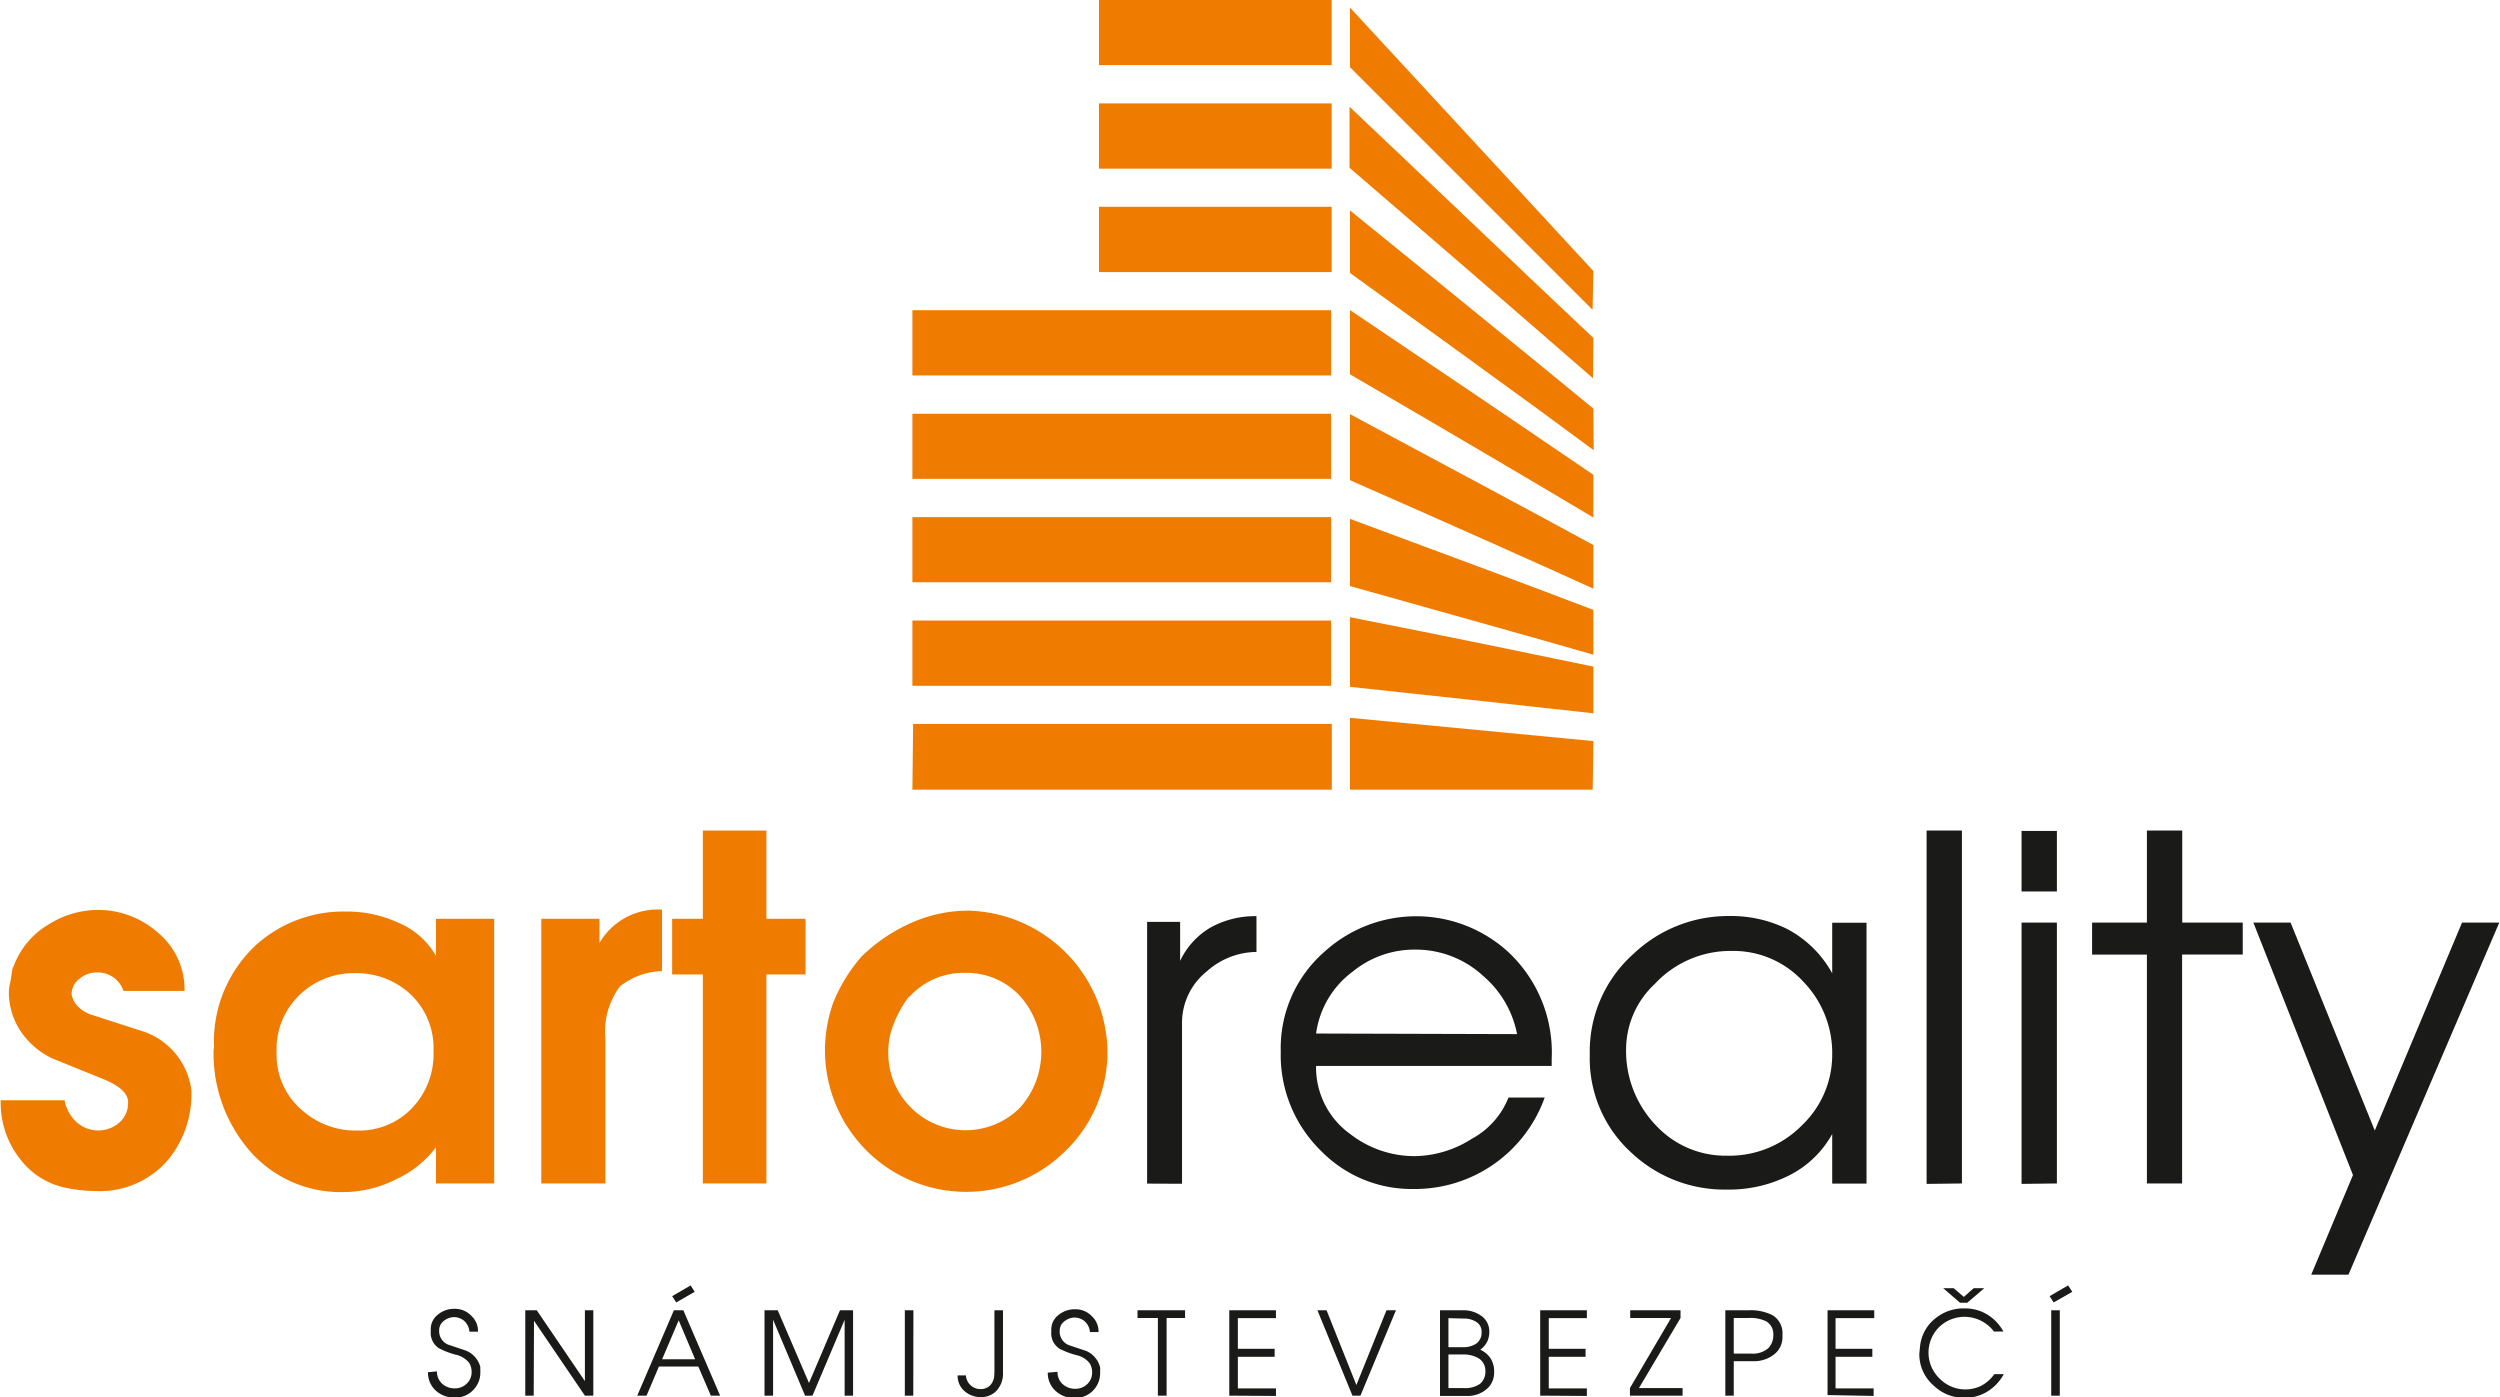 <svg id="Vrstva_1" data-name="Vrstva 1" xmlns="http://www.w3.org/2000/svg" xmlns:xlink="http://www.w3.org/1999/xlink" viewBox="0 0 171.91 96.07"><defs><style>.cls-1{fill:none;}.cls-2{clip-path:url(#clip-path);}.cls-3,.cls-5{fill:#ef7c00;}.cls-4{fill:#1a1a18;}.cls-5{fill-rule:evenodd;}</style><clipPath id="clip-path" transform="translate(-55.78 -111.7)"><rect class="cls-1" x="-9" y="8.46" width="302" height="302"/></clipPath></defs><g class="cls-2"><path class="cls-3" d="M118.26,180.26a7.8,7.8,0,0,0-1,1.78,5.2,5.2,0,0,0-.4,2,5.27,5.27,0,0,0,1.53,3.79,5.3,5.3,0,0,0,7.51.06,5.76,5.76,0,0,0,0-7.72,5,5,0,0,0-3.8-1.57,5,5,0,0,0-3.78,1.64M115,177.5a11.55,11.55,0,0,1,3.56-2.39,9.62,9.62,0,0,1,3.76-.79,9.81,9.81,0,0,1,9.61,9.61,9.43,9.43,0,0,1-2.84,6.87,9.69,9.69,0,0,1-13.74,0,9.74,9.74,0,0,1-2.27-10.16A11.15,11.15,0,0,1,115,177.5Zm-10.89-2.62v-6.07h4.37v6.07h2.69v3.83h-2.69v14.37h-4.37V178.71H102v-3.83ZM93,193.08v-18.2h4v1.67a4.62,4.62,0,0,1,4.3-2.3v4.23a4.81,4.81,0,0,0-2.89,1.05,5.18,5.18,0,0,0-1,3.61v9.94Zm-12.62-3.64a5,5,0,0,0,3.75-1.56A5.37,5.37,0,0,0,85.59,184,5.11,5.11,0,0,0,84,180.06a5.44,5.44,0,0,0-3.83-1.44,5.31,5.31,0,0,0-3.78,1.49,5.15,5.15,0,0,0-1.59,3.95,5,5,0,0,0,1.77,4A5.55,5.55,0,0,0,80.35,189.44Zm-9.88-5.64a9.08,9.08,0,0,1,2.92-7.15,9,9,0,0,1,6.14-2.27,8.49,8.49,0,0,1,3.7.81,5.29,5.29,0,0,1,2.5,2.24v-2.55h4v18.2h-4v-2.49A7.17,7.17,0,0,1,83,192.8a8,8,0,0,1-3.54.87,8.28,8.28,0,0,1-6.48-2.8A10.23,10.23,0,0,1,70.47,183.8Zm-13.81-5.58a5.57,5.57,0,0,1,2.43-2.95,6.42,6.42,0,0,1,3.35-1,6.22,6.22,0,0,1,4.18,1.57,5.08,5.08,0,0,1,1.82,4H64.27a1.85,1.85,0,0,0-1.83-1.27,1.82,1.82,0,0,0-1.2.44,1.33,1.33,0,0,0-.54,1.06,1.55,1.55,0,0,0,.38.77,2.21,2.21,0,0,0,1,.64l3.68,1.19a4.93,4.93,0,0,1,3.18,4,7.14,7.14,0,0,1-1.58,4.76,6.17,6.17,0,0,1-5,2.17,10,10,0,0,1-1.94-.2,5.26,5.26,0,0,1-3.21-1.94,6.22,6.22,0,0,1-1.38-4.1h4.39a2.71,2.71,0,0,0,.87,1.54,2.22,2.22,0,0,0,2.89,0,1.81,1.81,0,0,0,.61-1.4c0-.61-.59-1.15-1.76-1.62l-3.43-1.39a5.4,5.4,0,0,1-2.28-2,4.86,4.86,0,0,1-.73-2.54c0-.35.08-.64.13-.88S56.58,178.55,56.66,178.22Z" transform="translate(-55.78 -111.7)"/><path class="cls-4" d="M217.58,192.5l-6.85-17.36h2.56l5.79,14.3,6-14.3h2.56l-10.37,24.21h-2.56Zm-14.17.58V177.34h-3.77v-2.2h3.77v-6.33h2.43v6.33H210v2.2h-4.17v15.74ZM194.79,173v-4.16h2.43V173Zm0,20.11V175.14h2.43v17.94Zm-6.53,0V168.81h2.43v24.27Zm-20.66-9.41a7.4,7.4,0,0,0,2.13,5.47,6.51,6.51,0,0,0,4.79,2,7,7,0,0,0,5.18-2.1,6.69,6.69,0,0,0,2.07-4.83,7.05,7.05,0,0,0-2-5.05,6.52,6.52,0,0,0-4.92-2.1,7.11,7.11,0,0,0-5.28,2.27A6.16,6.16,0,0,0,167.6,183.67Zm-2.5.55a9,9,0,0,1,3.05-7,9.45,9.45,0,0,1,6.56-2.56,8.68,8.68,0,0,1,3.94.88,7.53,7.53,0,0,1,3.12,3.06v-3.48h2.36v17.94h-2.36v-3.41a6.94,6.94,0,0,1-2.91,2.82,9.17,9.17,0,0,1-4.34,1A9.33,9.33,0,0,1,168,191,8.76,8.76,0,0,1,165.1,184.22Zm-5-1.44a7,7,0,0,0-2.33-4A6.82,6.82,0,0,0,153.2,177a6.7,6.7,0,0,0-4.4,1.51,6.34,6.34,0,0,0-2.52,4.26ZM143.85,184a8.79,8.79,0,0,1,3-6.85,9.38,9.38,0,0,1,12.63,0,9.45,9.45,0,0,1,3,7.38V185h-16.2a5.63,5.63,0,0,0,2.36,4.69,7.21,7.21,0,0,0,4.43,1.51A7.44,7.44,0,0,0,157,190a5.52,5.52,0,0,0,2.51-2.83H162a9.48,9.48,0,0,1-9.06,6.29,8.7,8.7,0,0,1-6.29-2.59A9.21,9.21,0,0,1,143.85,184Zm-9.19,9.09v-18h2.27v2.69a5.22,5.22,0,0,1,2.11-2.31,6.3,6.3,0,0,1,3.14-.77v2.46a5.19,5.19,0,0,0-3.42,1.34,4.53,4.53,0,0,0-1.7,3.51v11.09Z" transform="translate(-55.78 -111.7)"/><path class="cls-5" d="M118.52,154.37h28.79v4.49H118.52Zm0-7.11h28.79v4.48H118.52Zm0-7.11h28.79v4.48H118.52Zm0-7.12h28.79v4.49H118.52Zm12.83-7.11h16v4.49h-16Zm0-7.11h16v4.49h-16Zm0-7.11h16v4.48h-16Zm34,45.84c-4.23-.88-9.63-2-16.74-3.4v4.79c7.1.76,12.51,1.35,16.74,1.82Zm0-3.9c-4.22-1.61-9.63-3.63-16.74-6.26V152c7.11,2,12.51,3.5,16.74,4.72Zm0-4.46c-4.22-2.3-9.63-5.19-16.74-9v4.54c7.11,3.13,12.52,5.54,16.74,7.46Zm0-4.83c-4.22-2.88-9.62-6.54-16.74-11.33v4.42c7.12,4.15,12.52,7.33,16.74,9.85Zm0-4.55-3.84-3.15c-3.49-2.85-7.72-6.28-12.9-10.48v4.3c5.23,3.77,9.48,6.86,13,9.42l3.76,2.77Zm0-4.86-4-3.78c-3.46-3.3-7.65-7.26-12.77-12.12v4.2c5.16,4.44,9.38,8.07,12.85,11.09l3.89,3.38Zm0-4.6-4.09-4.43-12.65-13.69v4.1L161.29,129l4,4Zm0,32.32-16.74-1.6V166H165.3Zm-46.78-1.18h28.79V166H118.52Z" transform="translate(-55.78 -111.7)"/><path class="cls-4" d="M196.72,200.83l1.27-.74.29.44-1.28.73Zm.7,6.84h-.59V201.8h.59Zm-6.86-6.39-1.16-1h.72l.7.6.68-.6h.73l-1.17,1Zm-2.75,3a2.81,2.81,0,0,1,1.05-1.92,3.07,3.07,0,0,1,2-.69,2.94,2.94,0,0,1,1.5.38,3.06,3.06,0,0,1,1.18,1.21h-.65a2.51,2.51,0,0,0-.91-.75,2.51,2.51,0,0,0-2.82.41,2.47,2.47,0,0,0,0,3.58A2.48,2.48,0,0,0,192,207a2.61,2.61,0,0,0,.92-.81h.65a3.19,3.19,0,0,1-1.2,1.24,2.93,2.93,0,0,1-1.49.39,3,3,0,0,1-2.12-.83,2.85,2.85,0,0,1-1-2.22Zm-6.36,3.35V201.8h3.21v.54H182v2.11h2.53V205H182v2.17h2.62v.52ZM175,202.33v2.45h1.22a1.6,1.6,0,0,0,1.16-.38,1.27,1.27,0,0,0,.34-.94,1,1,0,0,0-.49-.9,2.46,2.46,0,0,0-1.2-.23Zm-.58,5.34V201.8H176a3.34,3.34,0,0,1,1.65.33,1.44,1.44,0,0,1,.7,1.33v.16a1.48,1.48,0,0,1-.57,1.21,2.21,2.21,0,0,1-1.46.47H175v2.37Zm-3.73-5.34h-2.81v-.53h3.46v.53l-2.86,4.82h3v.52h-3.62v-.52Zm-9,5.34V201.8h3.21v.54h-2.62v2.11h2.53V205h-2.53v2.17h2.62v.52Zm-6.31-2.83v2.31h1.08a1.77,1.77,0,0,0,1.09-.29,1.08,1.08,0,0,0,.37-.89,1,1,0,0,0-.42-.84,2,2,0,0,0-1.14-.29Zm0-2.5v2h1a1.65,1.65,0,0,0,.87-.22.91.91,0,0,0,.41-.81.78.78,0,0,0-.38-.72,1.56,1.56,0,0,0-.89-.22Zm.94-.54a2.1,2.1,0,0,1,1.37.42,1.3,1.3,0,0,1,.5,1,1.59,1.59,0,0,1-.14.73,1.53,1.53,0,0,1-.48.56,1.71,1.71,0,0,1,.71.6,1.69,1.69,0,0,1,.24,1,1.44,1.44,0,0,1-.49,1.09,2,2,0,0,1-1.4.49h-1.83V201.8Zm-7.54,5.87-2.41-5.87H147l2.05,5.14,2.07-5.14h.65l-2.44,5.87Zm-8.47,0V201.8h3.21v.54h-2.62v2.11h2.53V205h-2.53v2.17h2.62v.52Zm-4.91,0v-5.34H134v-.53h3.27v.53H136v5.34Zm-6.9-1.64a1.09,1.09,0,0,0,.39.88,1.27,1.27,0,0,0,.85.29,1.16,1.16,0,0,0,.8-.32,1.07,1.07,0,0,0,.34-.8,1.18,1.18,0,0,0-.18-.65,1.59,1.59,0,0,0-.92-.55,5.81,5.81,0,0,1-1.15-.44,1.26,1.26,0,0,1-.56-1.15v-.16a1.25,1.25,0,0,1,.49-1,1.74,1.74,0,0,1,1.13-.4,1.54,1.54,0,0,1,1.19.5,1.41,1.41,0,0,1,.44,1v.07h-.59a1.11,1.11,0,0,0-.36-.74,1.09,1.09,0,0,0-.66-.26,1.15,1.15,0,0,0-.74.26.79.79,0,0,0-.32.63,1,1,0,0,0,.61,1l1.22.41a1.66,1.66,0,0,1,.95,1.13,1.19,1.19,0,0,1,0,.2v.18a1.71,1.71,0,0,1-.43,1.15,1.69,1.69,0,0,1-1.32.57,1.84,1.84,0,0,1-1.33-.5,1.64,1.64,0,0,1-.52-1.24Zm-4.34.11V201.8h.59v4.25a1.75,1.75,0,0,1-.47,1.31,1.45,1.45,0,0,1-1.06.41,1.64,1.64,0,0,1-1.1-.4,1.37,1.37,0,0,1-.49-1.09h.57a1,1,0,0,0,.34.69,1,1,0,0,0,.66.25.92.92,0,0,0,.67-.26A1.1,1.1,0,0,0,124.15,206.14Zm-5.58,1.53H118V201.8h.59Zm-10.23,0V201.8h.91l2.15,5,2.13-5h.9v5.87h-.58v-5.22l-2.21,5.22h-.51l-2.2-5.22v5.22ZM102,200.83l1.27-.74.28.44-1.27.73Zm.45,1.66-1.14,2.68h2.27Zm-.33-.69h.65l2.53,5.87h-.64l-.86-2h-2.71l-.85,2h-.64Zm-9.64,5.87h-.58V201.8h.79L96,206.67V201.8h.58v5.87H96l-3.5-5.15ZM85.83,206a1.09,1.09,0,0,0,.39.88,1.27,1.27,0,0,0,.85.29,1.16,1.16,0,0,0,.8-.32,1.07,1.07,0,0,0,.34-.8,1.18,1.18,0,0,0-.18-.65,1.66,1.66,0,0,0-.93-.55,5.62,5.62,0,0,1-1.14-.44,1.26,1.26,0,0,1-.56-1.15v-.16a1.25,1.25,0,0,1,.49-1,1.72,1.72,0,0,1,1.13-.4,1.55,1.55,0,0,1,1.19.5,1.41,1.41,0,0,1,.44,1v.07h-.59a1.11,1.11,0,0,0-.36-.74,1.09,1.09,0,0,0-.66-.26,1.15,1.15,0,0,0-.74.26.79.79,0,0,0-.32.63,1,1,0,0,0,.61,1l1.22.41a1.66,1.66,0,0,1,1,1.13,1.46,1.46,0,0,0,0,.2v.18a1.68,1.68,0,0,1-.44,1.15,1.65,1.65,0,0,1-1.31.57,1.87,1.87,0,0,1-1.34-.5,1.67,1.67,0,0,1-.51-1.24Z" transform="translate(-55.78 -111.7)"/></g></svg>